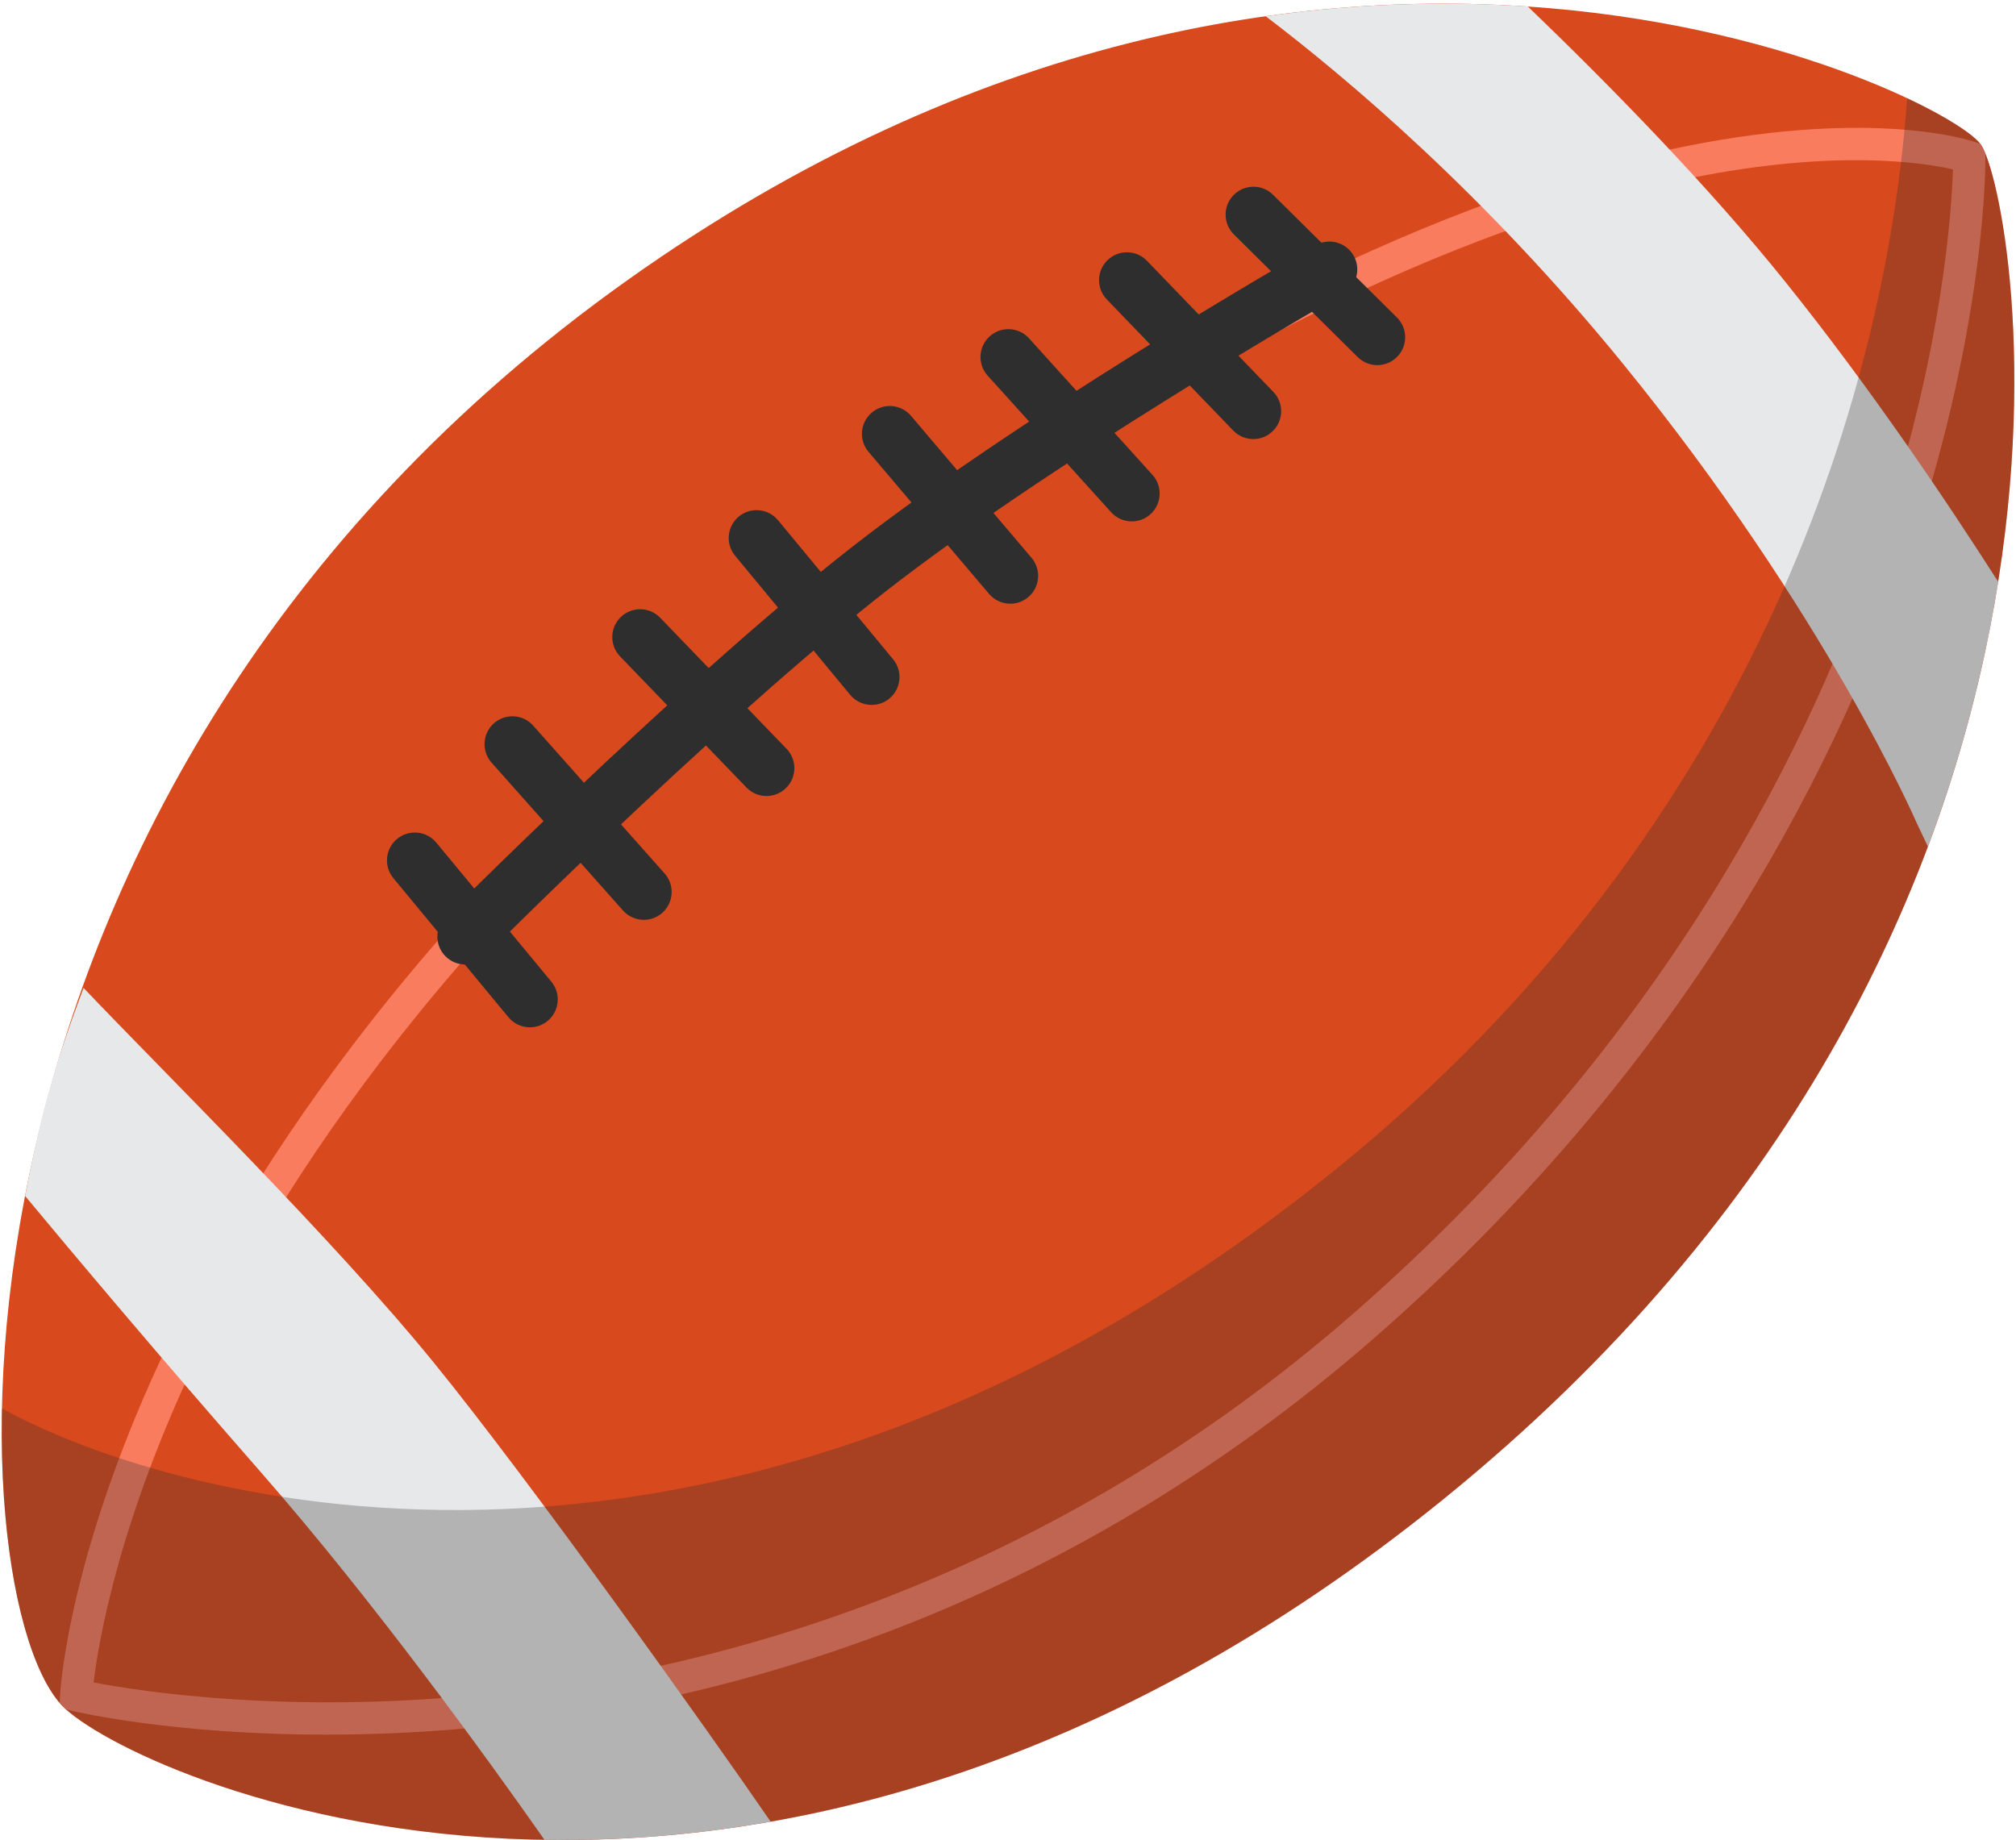 <svg width="517" height="472" viewBox="0 0 517 472" fill="none" xmlns="http://www.w3.org/2000/svg">
<path d="M16.795 438.307C-11.678 412.428 -23.625 202.945 161.149 71.683C338.843 -54.55 498.755 23.983 507.965 37.038C517.175 50.093 551.234 237.877 369.985 384.652C195.793 525.712 38.595 458.121 16.795 438.307Z" fill="#D8491D"/>
<path d="M490.408 139.592C509.443 82.016 509.157 41.915 509.136 40.235L509.124 39.304C508.71 38.299 508.32 37.538 507.966 37.036C507.939 36.998 507.905 36.957 507.875 36.917L506.369 36.392C505.353 36.038 480.96 27.835 432.711 37.428C388.771 46.164 315.522 72.1 216.092 146.042C116.606 220.026 67.377 294.326 43.598 343.628C17.695 397.334 15.501 433.08 15.421 434.574L15.303 436.756C15.795 437.327 16.292 437.848 16.795 438.305C16.833 438.34 16.876 438.376 16.915 438.411L18.582 438.809C19.942 439.134 44.678 444.894 83.674 444.894C96.613 444.894 111.123 444.259 126.87 442.582C163.955 438.631 200.152 429.652 234.454 415.893C277.327 398.696 317.336 373.948 353.369 342.336C434.874 270.831 472.879 192.616 490.408 139.592ZM347.929 336.134C268.05 406.212 183.337 428.22 126.338 434.342C74.501 439.91 35.537 433.722 24.004 431.509C25.215 421.363 30.397 389.991 51.03 347.212C74.407 298.744 122.875 225.647 221.016 152.663C318.686 80.029 390.404 54.412 433.37 45.711C470.671 38.158 493.282 41.713 500.834 43.439C500.506 53.866 498.222 89.674 482.576 137.002C465.367 189.053 428.039 265.853 347.929 336.134Z" fill="#F97C5F"/>
<path d="M119.311 247.369C117.49 247.369 115.669 246.677 114.275 245.292C111.476 242.511 111.462 237.988 114.243 235.189C114.795 234.634 169.914 179.269 214.079 143.785C258.374 108.197 334.177 64.732 337.382 62.899C340.806 60.94 345.171 62.128 347.13 65.554C349.089 68.979 347.9 73.343 344.475 75.302C343.7 75.746 266.438 120.047 223.029 154.923C179.48 189.913 124.925 244.711 124.379 245.26C122.983 246.665 121.147 247.369 119.311 247.369Z" fill="#2E2E2E"/>
<path d="M135.892 263.478C133.836 263.478 131.796 262.595 130.383 260.888L100.878 225.225C98.363 222.185 98.789 217.682 101.829 215.166C104.868 212.652 109.372 213.077 111.888 216.117L141.393 251.78C143.908 254.82 143.482 259.323 140.442 261.839C139.11 262.94 137.496 263.478 135.892 263.478Z" fill="#2E2E2E"/>
<path d="M165.105 235.916C163.135 235.916 161.174 235.106 159.763 233.518L126.062 195.603C123.441 192.654 123.707 188.138 126.655 185.517C129.605 182.895 134.119 183.162 136.741 186.111L170.442 224.026C173.063 226.975 172.797 231.491 169.849 234.112C168.488 235.321 166.793 235.916 165.105 235.916Z" fill="#2E2E2E"/>
<path d="M196.571 204.159C194.698 204.159 192.828 203.428 191.426 201.973L159.02 168.356C156.282 165.515 156.365 160.993 159.205 158.255C162.046 155.516 166.569 155.599 169.306 158.44L201.712 192.057C204.45 194.898 204.367 199.42 201.527 202.158C200.142 203.495 198.355 204.159 196.571 204.159Z" fill="#2E2E2E"/>
<path d="M223.533 180.793C221.477 180.793 219.437 179.91 218.024 178.203L188.52 142.54C186.005 139.5 186.431 134.997 189.471 132.481C192.51 129.966 197.014 130.392 199.53 133.432L229.035 169.095C231.55 172.135 231.124 176.638 228.084 179.154C226.751 180.256 225.137 180.793 223.533 180.793Z" fill="#2E2E2E"/>
<path d="M259.092 154.837C257.067 154.837 255.055 153.981 253.642 152.315L222.738 115.901C220.185 112.893 220.554 108.384 223.562 105.831C226.569 103.277 231.077 103.646 233.631 106.655L264.535 143.069C267.088 146.077 266.719 150.586 263.711 153.139C262.368 154.28 260.726 154.837 259.092 154.837Z" fill="#2E2E2E"/>
<path d="M290.248 133.723C288.298 133.723 286.356 132.93 284.946 131.37L253.292 96.355C250.646 93.428 250.874 88.911 253.801 86.265C256.728 83.619 261.245 83.846 263.891 86.774L295.545 121.789C298.191 124.716 297.963 129.233 295.036 131.879C293.67 133.115 291.956 133.723 290.248 133.723Z" fill="#2E2E2E"/>
<path d="M321.404 112.611C319.532 112.611 317.662 111.879 316.26 110.425L283.854 76.809C281.116 73.968 281.199 69.446 284.039 66.708C286.879 63.97 291.402 64.052 294.14 66.893L326.546 100.509C329.284 103.35 329.201 107.872 326.361 110.61C324.975 111.947 323.188 112.611 321.404 112.611Z" fill="#2E2E2E"/>
<path d="M353.207 93.648C351.389 93.648 349.572 92.959 348.179 91.579L316.421 60.113C313.618 57.336 313.597 52.812 316.375 50.009C319.151 47.205 323.675 47.185 326.478 49.962L358.236 81.428C361.039 84.205 361.059 88.729 358.282 91.532C356.885 92.942 355.046 93.648 353.207 93.648Z" fill="#2E2E2E"/>
<path d="M197.619 467.2C181.61 443.88 135.944 379.814 111.162 349.373C85.102 317.362 42.123 275.167 21.433 253.383C13.577 274.024 10.112 287.649 6.432 306.731C18.809 321.631 40.524 347.476 66.766 377.44C95.661 410.433 124.728 450.626 139.632 471.866C157.609 472.151 177.043 470.823 197.619 467.2Z" fill="#E7E8E9"/>
<path d="M324.59 4.169C345.537 20.089 380.941 49.967 416.226 93.311C468.345 157.333 491.635 211.283 491.635 211.283L494.404 217.119C503.402 193.173 509.077 170.229 512.422 149.204C498.938 128.091 479.519 99.293 458.028 72.509C438.183 47.777 413.125 22.157 391.825 1.672C371.308 0.281 348.716 0.76 324.59 4.169Z" fill="#E7E8E9"/>
<path opacity="0.28" d="M507.966 37.039C506.307 34.687 499.753 30.209 489.087 25.186C483.998 96.749 452.497 210.886 342.427 300.02C186.967 425.911 45.052 385.615 0.829 361.408C0.718 361.365 0.612 361.325 0.501 361.282C-0.3 400.827 7.333 429.708 16.795 438.308C38.595 458.122 195.793 525.712 369.985 384.653C551.236 237.878 517.176 50.094 507.966 37.039Z" fill="#2E2E2E"/>
</svg>

